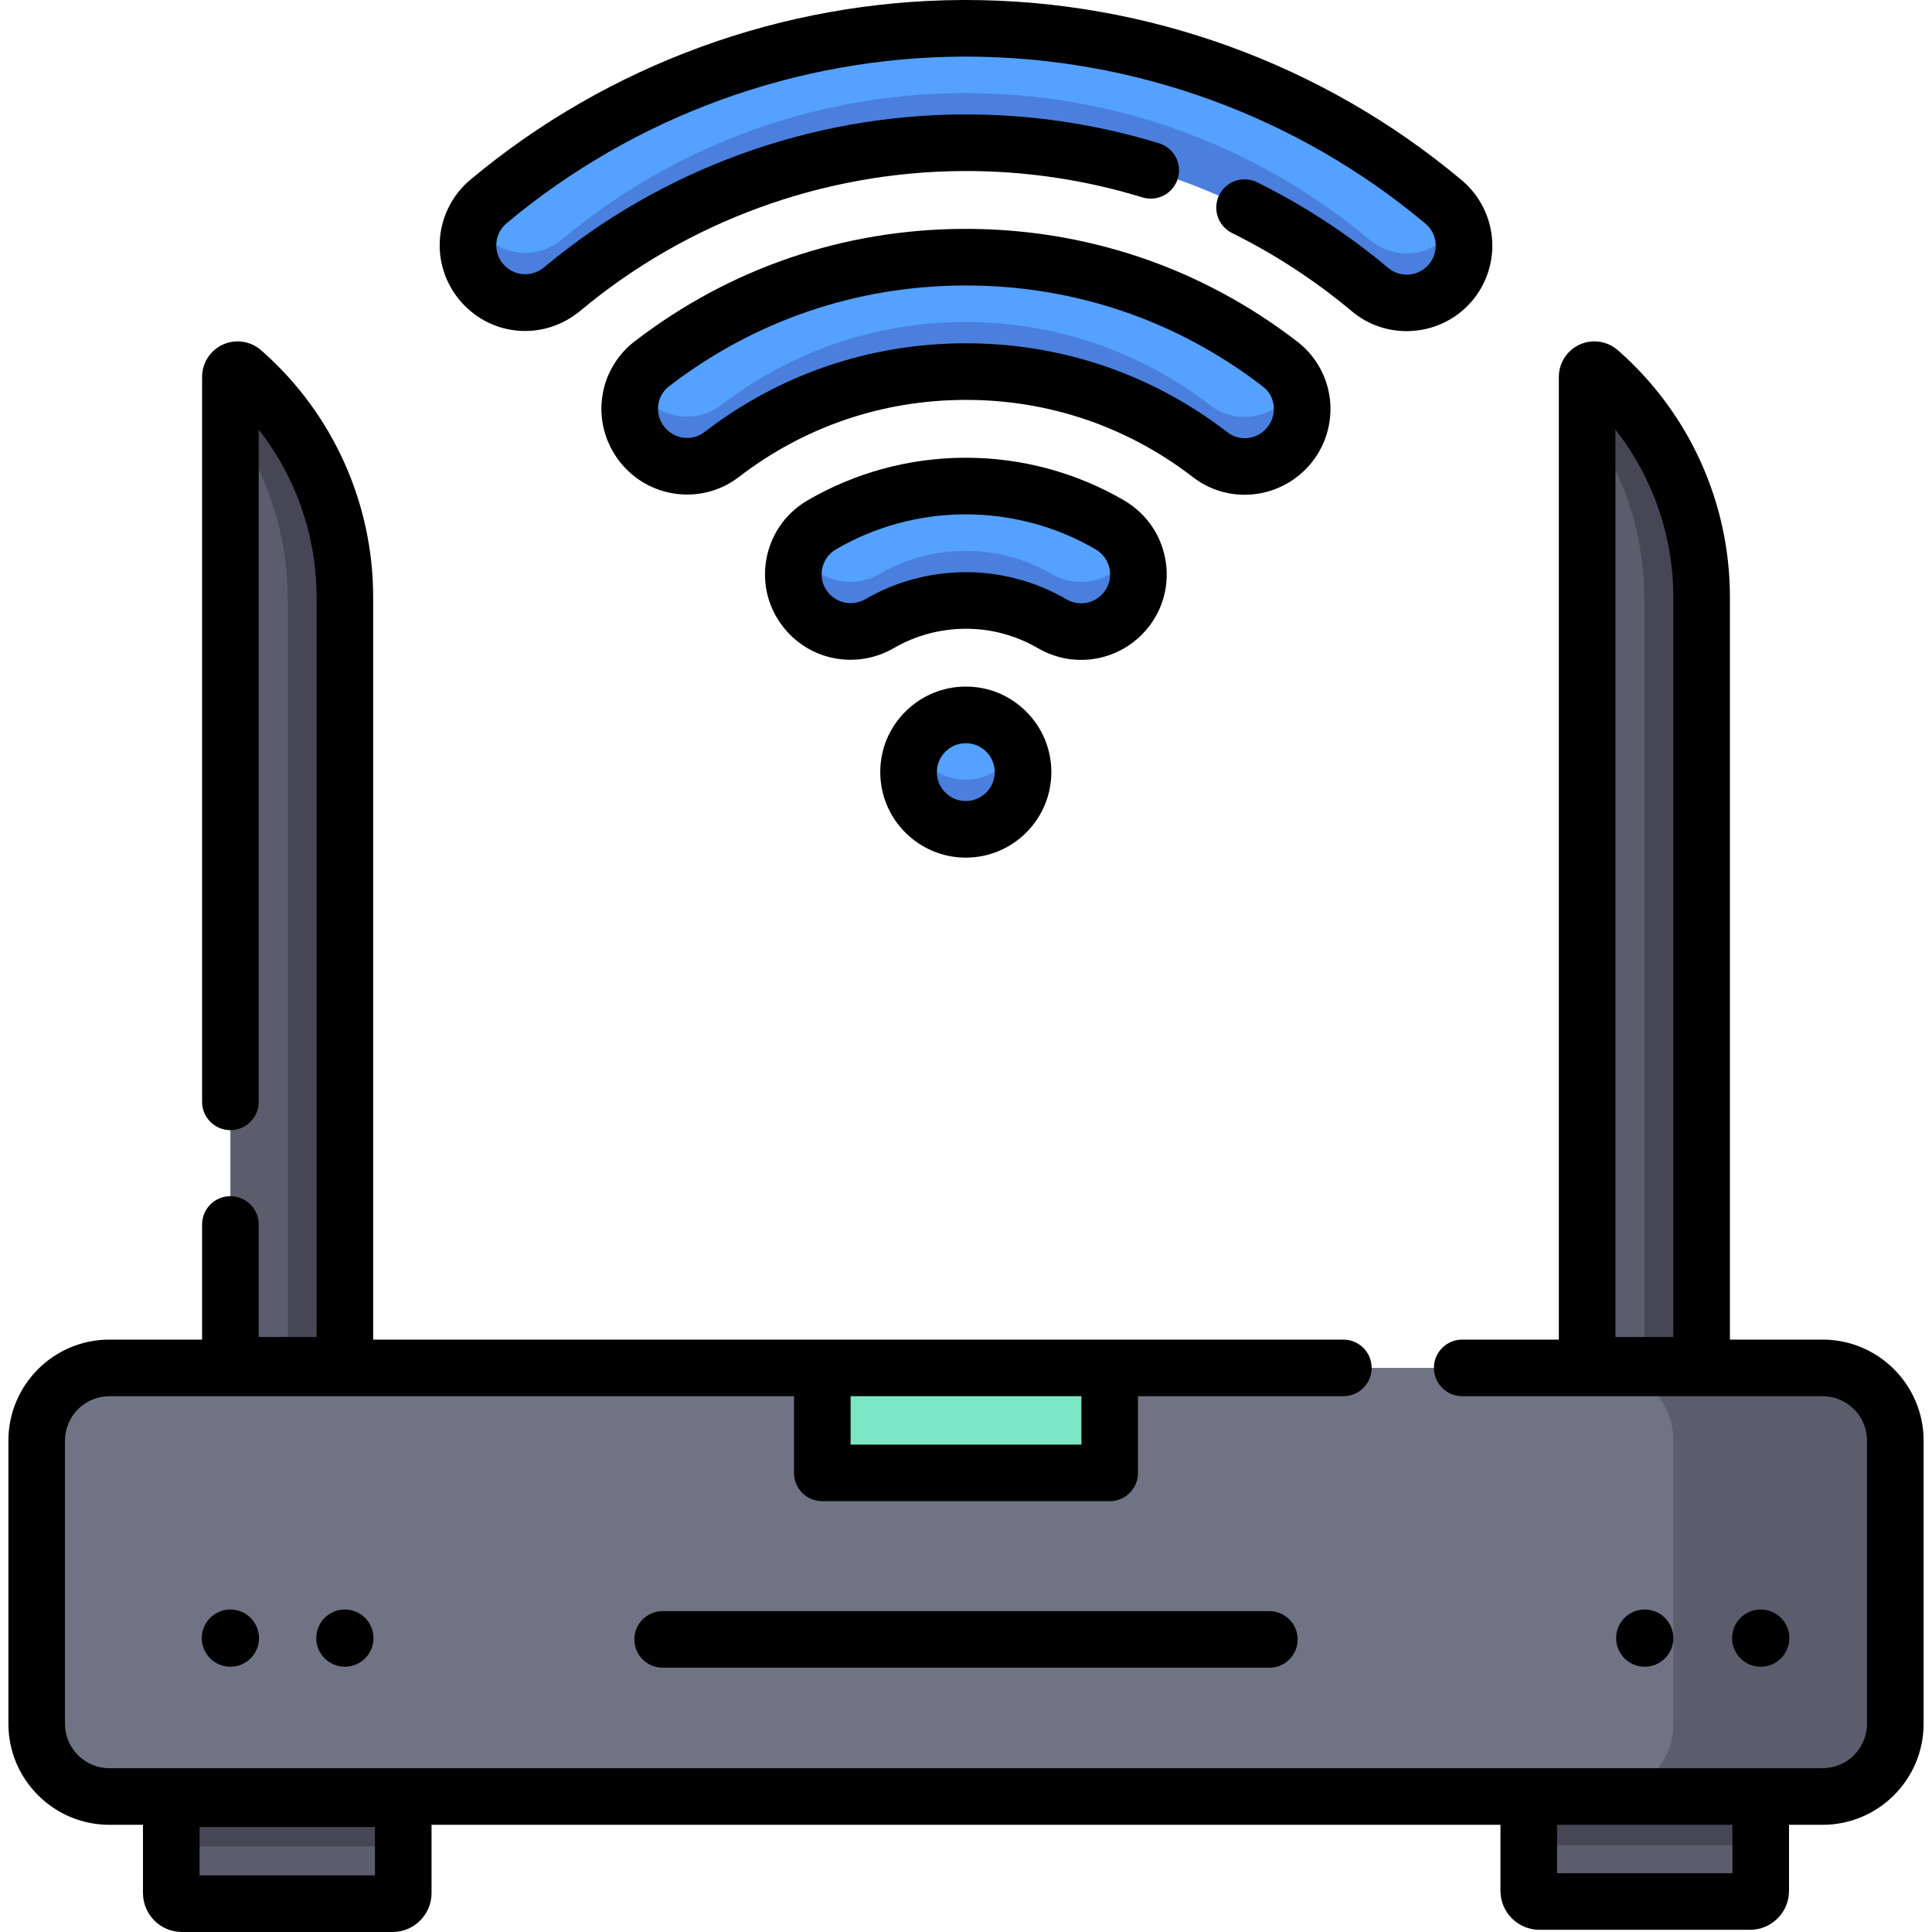 <?xml version="1.0" encoding="iso-8859-1"?>
<!-- Generator: Adobe Illustrator 19.0.0, SVG Export Plug-In . SVG Version: 6.00 Build 0)  -->
<svg xmlns="http://www.w3.org/2000/svg" xmlns:xlink="http://www.w3.org/1999/xlink" version="1.1" id="Layer_1" x="0px" y="0px" viewBox="0 0 512 512" style="enable-background:new 0 0 512 512;" xml:space="preserve" width="512" height="512">
<g>
	<g>
		<g>
			<g>
				<g>
					<path style="fill:#5B5C6C;" d="M450.945,364.597h-30.336V99.904c0-1.669,1.952-2.555,3.187-1.446l0.513,0.461       c16.942,15.213,26.636,37.019,26.636,59.918V364.597z"/>
				</g>
			</g>
			<g>
				<g>
					<path style="fill:#5B5C6C;" d="M91.391,364.597H61.055V99.904c0-1.669,1.952-2.555,3.187-1.446l0.513,0.461       c16.942,15.213,26.636,37.019,26.636,59.918V364.597z"/>
				</g>
			</g>
			<g>
				<g>
					<path style="fill:#464655;" d="M424.255,98.919l-0.514-0.461c-1.235-1.109-3.187-0.223-3.187,1.446v11.727       c9.805,13.596,15.222,30.095,15.222,47.206v205.759h15.114V158.838C450.891,135.939,441.197,114.133,424.255,98.919z"/>
				</g>
			</g>
			<g>
				<g>
					<path style="fill:#464655;" d="M64.756,98.919l-0.514-0.461c-1.235-1.109-3.187-0.223-3.187,1.446v11.727       c9.805,13.596,15.222,30.095,15.222,47.206v205.759h15.114V158.838C91.391,135.939,81.698,114.133,64.756,98.919z"/>
				</g>
			</g>
		</g>
		<g>
			<g>
				<g>
					<path style="fill:#5B5C6C;" d="M104.037,504.5h-55.82c-1.561,0-2.826-1.265-2.826-2.826v-26.368h61.472v26.368       C106.863,503.235,105.597,504.5,104.037,504.5z"/>
				</g>
			</g>
			<g>
				<g>
					<path style="fill:#5B5C6C;" d="M463.783,503.892h-55.82c-1.561,0-2.826-1.265-2.826-2.826v-26.368h61.472v26.368       C466.609,502.626,465.344,503.892,463.783,503.892z"/>
				</g>
			</g>
		</g>
		<g>
			<g>
				<g>
					<path style="fill:#464655;" d="M104.037,489.295h-55.82c-1.561,0-2.826-1.265-2.826-2.826v-11.473h61.472v11.473       C106.863,488.029,105.597,489.295,104.037,489.295z"/>
				</g>
			</g>
			<g>
				<g>
					<path style="fill:#464655;" d="M463.783,488.997h-55.82c-1.561,0-2.826-1.265-2.826-2.826v-11.473h61.472v11.473       C466.609,487.732,465.344,488.997,463.783,488.997z"/>
				</g>
			</g>
		</g>
		<g>
			<g>
				<path style="fill:#707384;" d="M483.014,476.093H28.986c-10.637,0-19.26-8.623-19.26-19.26v-75.064      c0-10.637,8.623-19.26,19.26-19.26h454.029c10.637,0,19.26,8.623,19.26,19.26v75.064      C502.275,467.47,493.652,476.093,483.014,476.093z"/>
			</g>
		</g>
		<g>
			<g>
				<path style="fill:#5B5C6C;" d="M483.011,362.508h-58.817c10.639,0,19.263,8.622,19.263,19.257v75.071      c0,10.635-8.624,19.257-19.263,19.257h58.817c10.639,0,19.264-8.622,19.264-19.257v-75.071      C502.275,371.13,493.65,362.508,483.011,362.508z"/>
			</g>
		</g>
		<g>
			<g>
				<path style="fill:#7DE6C4;" d="M285.464,390.335h-58.927c-4.76,0-8.618-3.858-8.618-8.618v-19.209h76.163v19.209      C294.082,386.477,290.223,390.335,285.464,390.335z"/>
			</g>
		</g>
		<g>
			<g>
				<g>
					<path style="fill:#54A1FF;" d="M271.114,204.546c0.041,8.38-6.721,15.196-15.094,15.237s-15.201-6.709-15.242-15.089       c-0.021-4.235,1.7-8.085,4.508-10.848c2.717-2.692,6.45-4.368,10.586-4.388c4.186-0.02,7.997,1.659,10.75,4.395       C269.376,196.589,271.094,200.361,271.114,204.546z"/>
				</g>
			</g>
			<g>
				<g>
					<path style="fill:#54A1FF;" d="M255.577,128.805c-13.78,0.067-26.682,3.8-37.785,10.276       c-8.563,4.995-10.164,16.692-3.192,23.739l0.064,0.065c4.878,4.931,12.456,5.861,18.454,2.376       c6.649-3.863,14.369-6.09,22.606-6.13c8.425-0.041,16.334,2.214,23.125,6.174c5.976,3.485,13.542,2.524,18.41-2.39l0.065-0.065       c6.992-7.058,5.359-18.761-3.223-23.767C282.79,132.487,269.62,128.737,255.577,128.805z"/>
				</g>
			</g>
			<g>
				<g>
					<path style="fill:#54A1FF;" d="M255.281,68.154c-31.104,0.151-59.723,10.69-82.594,28.309       c-7.163,5.518-7.784,16.11-1.426,22.539l0.061,0.062c5.344,5.404,13.892,6.035,19.915,1.4       c17.78-13.686,40.02-21.866,64.191-21.983c24.586-0.12,47.251,8.12,65.318,22.05c6.009,4.633,14.551,3.988,19.891-1.403       l0.056-0.056c6.37-6.431,5.743-17.028-1.425-22.557C316.044,78.598,286.891,68,255.281,68.154z"/>
				</g>
			</g>
			<g>
				<g>
					<path style="fill:#54A1FF;" d="M254.986,7.502c-47.797,0.233-91.539,17.445-125.536,45.894       c-6.795,5.686-7.293,15.958-1.062,22.256l0.057,0.057c5.574,5.634,14.499,5.948,20.58,0.866       c28.74-24.018,65.724-38.551,106.108-38.748c41.091-0.2,78.796,14.47,107.987,38.957c6.014,5.045,14.902,4.607,20.428-0.969       l0.056-0.056c6.242-6.298,5.739-16.574-1.057-22.269C348.05,24.583,303.524,7.266,254.986,7.502z"/>
				</g>
			</g>
		</g>
		<g>
			<g>
				<g>
					<path style="fill:#4A7FDD;" d="M255.966,206.635c-6.018,0.029-11.223-3.459-13.698-8.53c-0.956,1.999-1.501,4.23-1.489,6.589       c0.041,8.38,6.869,15.13,15.242,15.089c8.373-0.041,15.135-6.857,15.094-15.237c-0.011-2.355-0.576-4.57-1.544-6.553       C267.14,203.077,261.975,206.605,255.966,206.635z"/>
				</g>
			</g>
			<g>
				<g>
					<path style="fill:#4A7FDD;" d="M297.27,149.702l-0.065,0.065c-4.868,4.914-12.435,5.875-18.41,2.39       c-6.791-3.961-14.699-6.215-23.125-6.174c-8.237,0.04-15.957,2.268-22.606,6.13c-5.998,3.485-13.575,2.554-18.454-2.376       l-0.064-0.065c-1.198-1.21-2.124-2.564-2.824-3.991c-2.616,5.505-1.831,12.38,2.878,17.139l0.064,0.065       c4.879,4.931,12.456,5.861,18.454,2.376c6.649-3.863,14.369-6.09,22.606-6.13c8.425-0.041,16.334,2.214,23.125,6.174       c5.975,3.485,13.542,2.525,18.41-2.39l0.065-0.065c4.747-4.792,5.508-11.721,2.828-17.245       C299.448,147.072,298.5,148.461,297.27,149.702z"/>
				</g>
			</g>
			<g>
				<g>
					<path style="fill:#4A7FDD;" d="M340.641,105.922l-0.056,0.057c-5.34,5.39-13.882,6.036-19.891,1.403       c-18.067-13.93-40.732-22.169-65.318-22.05c-24.172,0.118-46.411,8.297-64.192,21.983c-6.023,4.636-14.571,4.004-19.915-1.4       l-0.061-0.062c-1.198-1.211-2.147-2.571-2.852-4.016c-2.644,5.542-1.743,12.463,2.906,17.164l0.061,0.062       c5.344,5.404,13.892,6.035,19.915,1.4c17.781-13.686,40.02-21.866,64.192-21.983c24.586-0.12,47.251,8.12,65.318,22.05       c6.009,4.633,14.551,3.988,19.891-1.403l0.056-0.057c4.691-4.736,5.574-11.726,2.858-17.293       C342.84,103.27,341.876,104.675,340.641,105.922z"/>
				</g>
			</g>
			<g>
				<g>
					<path style="fill:#4A7FDD;" d="M386.452,58.478c-0.711,1.488-1.669,2.89-2.902,4.134l-0.056,0.056       c-5.526,5.576-14.413,6.014-20.427,0.969C333.875,39.15,296.171,24.48,255.08,24.68c-40.385,0.197-77.368,14.73-106.108,38.748       c-6.082,5.082-15.006,4.768-20.58-0.866l-0.057-0.057c-1.195-1.208-2.138-2.564-2.841-4.004       c-2.649,5.564-1.747,12.46,2.895,17.152l0.057,0.057c5.574,5.634,14.499,5.948,20.58,0.866       c28.74-24.018,65.723-38.551,106.108-38.748c41.091-0.2,78.796,14.47,107.987,38.957c6.014,5.045,14.901,4.607,20.428-0.969       l0.056-0.056C388.289,71.034,389.174,64.068,386.452,58.478z"/>
				</g>
			</g>
		</g>
	</g>
	<g>
		<path d="M483.015,355.008h-24.57V158.203c0-24.781-10.626-48.436-29.155-64.902l-0.512-0.454    c-2.767-2.458-6.733-3.066-10.112-1.551c-3.375,1.517-5.557,4.887-5.557,8.588v255.124H387.5c-4.143,0-7.5,3.358-7.5,7.5    s3.357,7.5,7.5,7.5h95.515c6.484,0,11.76,5.276,11.76,11.76v75.064c0,6.484-5.275,11.76-11.76,11.76h-16.405h-61.472H28.985    c-6.484,0-11.76-5.276-11.76-11.76v-75.064c0-6.484,5.275-11.76,11.76-11.76h181.433v20.327c0,4.142,3.357,7.5,7.5,7.5h76.164    c4.143,0,7.5-3.358,7.5-7.5v-20.327H356c4.143,0,7.5-3.358,7.5-7.5s-3.357-7.5-7.5-7.5h-61.918h-76.164H98.892V158.203    c0-24.781-10.626-48.437-29.156-64.902l-0.51-0.452c-2.765-2.46-6.734-3.069-10.111-1.553s-5.559,4.887-5.559,8.588V292    c0,4.142,3.357,7.5,7.5,7.5s7.5-3.358,7.5-7.5V113.851c9.854,12.556,15.336,28.164,15.336,44.352v196.114H68.556V324.5    c0-4.142-3.357-7.5-7.5-7.5s-7.5,3.358-7.5,7.5v30.508h-24.57c-14.755,0-26.76,12.004-26.76,26.76v75.064    c0,14.756,12.005,26.76,26.76,26.76h8.905v18.081c0,5.694,4.632,10.326,10.326,10.326h55.819c5.694,0,10.326-4.632,10.326-10.326    v-18.081h283.275v17.501c0,5.694,4.632,10.326,10.326,10.326h55.819c5.694,0,10.326-4.632,10.326-10.326v-17.501h8.905    c14.755,0,26.76-12.004,26.76-26.76v-75.064C509.774,367.013,497.77,355.008,483.015,355.008z M428.108,113.851    c9.854,12.556,15.336,28.164,15.336,44.353v196.114h-15.336V113.851z M286.582,370.008v12.827h-61.164v-12.827H286.582z     M99.362,497H52.891v-12.827h46.472V497z M459.109,496.42h-46.472v-12.827h46.472V496.42z"/>
		<path d="M255.836,181.957c-5.968,0.029-11.589,2.359-15.81,6.542c-4.381,4.31-6.777,10.075-6.748,16.231    c0.062,12.459,10.218,22.552,22.666,22.552c0.036,0,0.075,0,0.111,0c12.499-0.061,22.618-10.276,22.559-22.772v-0.001    c-0.029-6.037-2.411-11.71-6.705-15.976C267.612,184.263,261.945,181.92,255.836,181.957z M255.983,212.283    c-0.013,0-0.025,0-0.038,0c-4.211,0-7.646-3.413-7.667-7.625c-0.01-2.076,0.795-4.018,2.287-5.485    c1.432-1.419,3.329-2.206,5.344-2.215c0.013,0,0.025,0,0.038,0c2.038,0,3.949,0.786,5.389,2.216    c1.459,1.449,2.269,3.371,2.278,5.409C263.634,208.808,260.211,212.262,255.983,212.283z"/>
		<path d="M302.652,168.129c4.952-4.999,7.266-11.864,6.347-18.835c-0.926-7.024-4.979-13.107-11.119-16.688    c-12.683-7.397-27.173-11.301-41.932-11.301c-0.136,0-0.272,0-0.407,0.001c-14.619,0.071-28.979,3.978-41.528,11.297    c-6.118,3.569-10.158,9.635-11.084,16.643c-0.921,6.975,1.39,13.846,6.404,18.915c7.248,7.326,18.578,8.801,27.552,3.586    c5.706-3.314,12.233-5.083,18.876-5.115c6.783-0.069,13.474,1.749,19.31,5.153c3.566,2.081,7.511,3.096,11.429,3.096    C292.403,174.88,298.249,172.574,302.652,168.129z M282.628,158.827c-8.075-4.71-17.295-7.196-26.681-7.196    c-0.087,0-0.173,0-0.259,0c-9.261,0.045-18.368,2.516-26.338,7.145c-3.065,1.781-6.912,1.302-9.418-1.231    c-1.665-1.683-2.442-3.992-2.133-6.336c0.313-2.376,1.688-4.435,3.771-5.65c10.278-5.996,22.051-9.196,34.042-9.254    c12.22-0.041,24.224,3.141,34.71,9.257c2.103,1.227,3.489,3.301,3.805,5.691c0.181,1.374,0.145,4.021-2.196,6.384    C289.486,160.106,285.659,160.597,282.628,158.827z"/>
		<path d="M329.836,131.115c5.877,0,11.748-2.286,16.187-6.766c4.572-4.616,6.947-10.981,6.516-17.465    c-0.429-6.437-3.596-12.381-8.688-16.309c-25.58-19.732-56.259-30.059-88.605-29.921c-31.842,0.155-61.972,10.483-87.135,29.868    c-5.085,3.917-8.25,9.851-8.684,16.279c-0.437,6.484,1.933,12.854,6.563,17.536c8.011,8.101,20.832,8.99,29.821,2.069    c17.225-13.257,37.853-20.321,59.653-20.427c22.185-0.126,43.178,6.977,60.703,20.49    C320.207,129.583,325.023,131.115,329.836,131.115z M255.393,90.979c-25.113,0.123-48.88,8.262-68.73,23.54    c-3.006,2.314-7.309,1.999-10.067-0.791c-1.547-1.565-2.35-3.722-2.202-5.919c0.146-2.172,1.167-4.091,2.872-5.405    c22.537-17.361,49.527-26.612,78.053-26.75c28.985-0.146,56.46,9.125,79.371,26.798c1.714,1.322,2.737,3.25,2.883,5.429    c0.148,2.227-0.635,4.326-2.261,5.967c-2.703,2.728-6.997,3.045-9.983,0.742c-20.044-15.455-44.013-23.612-69.359-23.612    C255.777,90.978,255.583,90.979,255.393,90.979z"/>
		<path d="M153.835,82.331c28.337-23.681,64.325-36.822,101.335-37.002c16.207-0.098,32.232,2.269,47.587,6.98    c3.957,1.214,8.154-1.01,9.37-4.97c1.215-3.96-1.01-8.155-4.97-9.37c-16.533-5.073-33.752-7.643-51.194-7.643    c-0.288,0-0.578,0-0.865,0.002c-40.493,0.197-79.872,14.578-110.882,40.493c-3.137,2.623-7.626,2.457-10.496-0.443    c-1.516-1.532-2.295-3.562-2.193-5.716c0.102-2.164,1.073-4.122,2.737-5.514c33.763-28.253,76.649-43.932,120.759-44.146    c0.31-0.001,0.613-0.002,0.922-0.002c44.5,0,87.72,15.693,121.785,44.239c1.67,1.399,2.645,3.364,2.745,5.533    c0.1,2.151-0.681,4.178-2.253,5.764c-2.769,2.795-7.286,3.015-10.28,0.502c-10.656-8.938-22.364-16.588-34.799-22.736    c-3.714-1.837-8.213-0.314-10.047,3.399c-1.836,3.713-0.314,8.211,3.398,10.047c11.364,5.619,22.065,12.611,31.807,20.782    c4.165,3.493,9.309,5.219,14.453,5.219c5.882,0,11.764-2.257,16.178-6.71c4.439-4.479,6.818-10.661,6.527-16.96    c-0.292-6.316-3.243-12.271-8.095-16.337C350.599,16.934,303.965,0,255.944,0c-0.33,0-0.664,0.001-0.994,0.002    c-47.597,0.231-93.876,17.151-130.313,47.643c-4.848,4.057-7.798,10.002-8.095,16.313c-0.296,6.301,2.079,12.486,6.572,17.027    C131.458,89.417,144.663,89.995,153.835,82.331z"/>
		<circle cx="61.055" cy="434.118" r="7.584"/>
		<circle cx="91.391" cy="434.118" r="7.584"/>
		<circle cx="435.873" cy="434.118" r="7.584"/>
		<circle cx="466.609" cy="434.118" r="7.584"/>
		<path d="M175.609,426.964c-4.143,0-7.5,3.358-7.5,7.5s3.357,7.5,7.5,7.5h160.781c4.143,0,7.5-3.358,7.5-7.5s-3.357-7.5-7.5-7.5    H175.609z"/>
	</g>
</g>















</svg>
